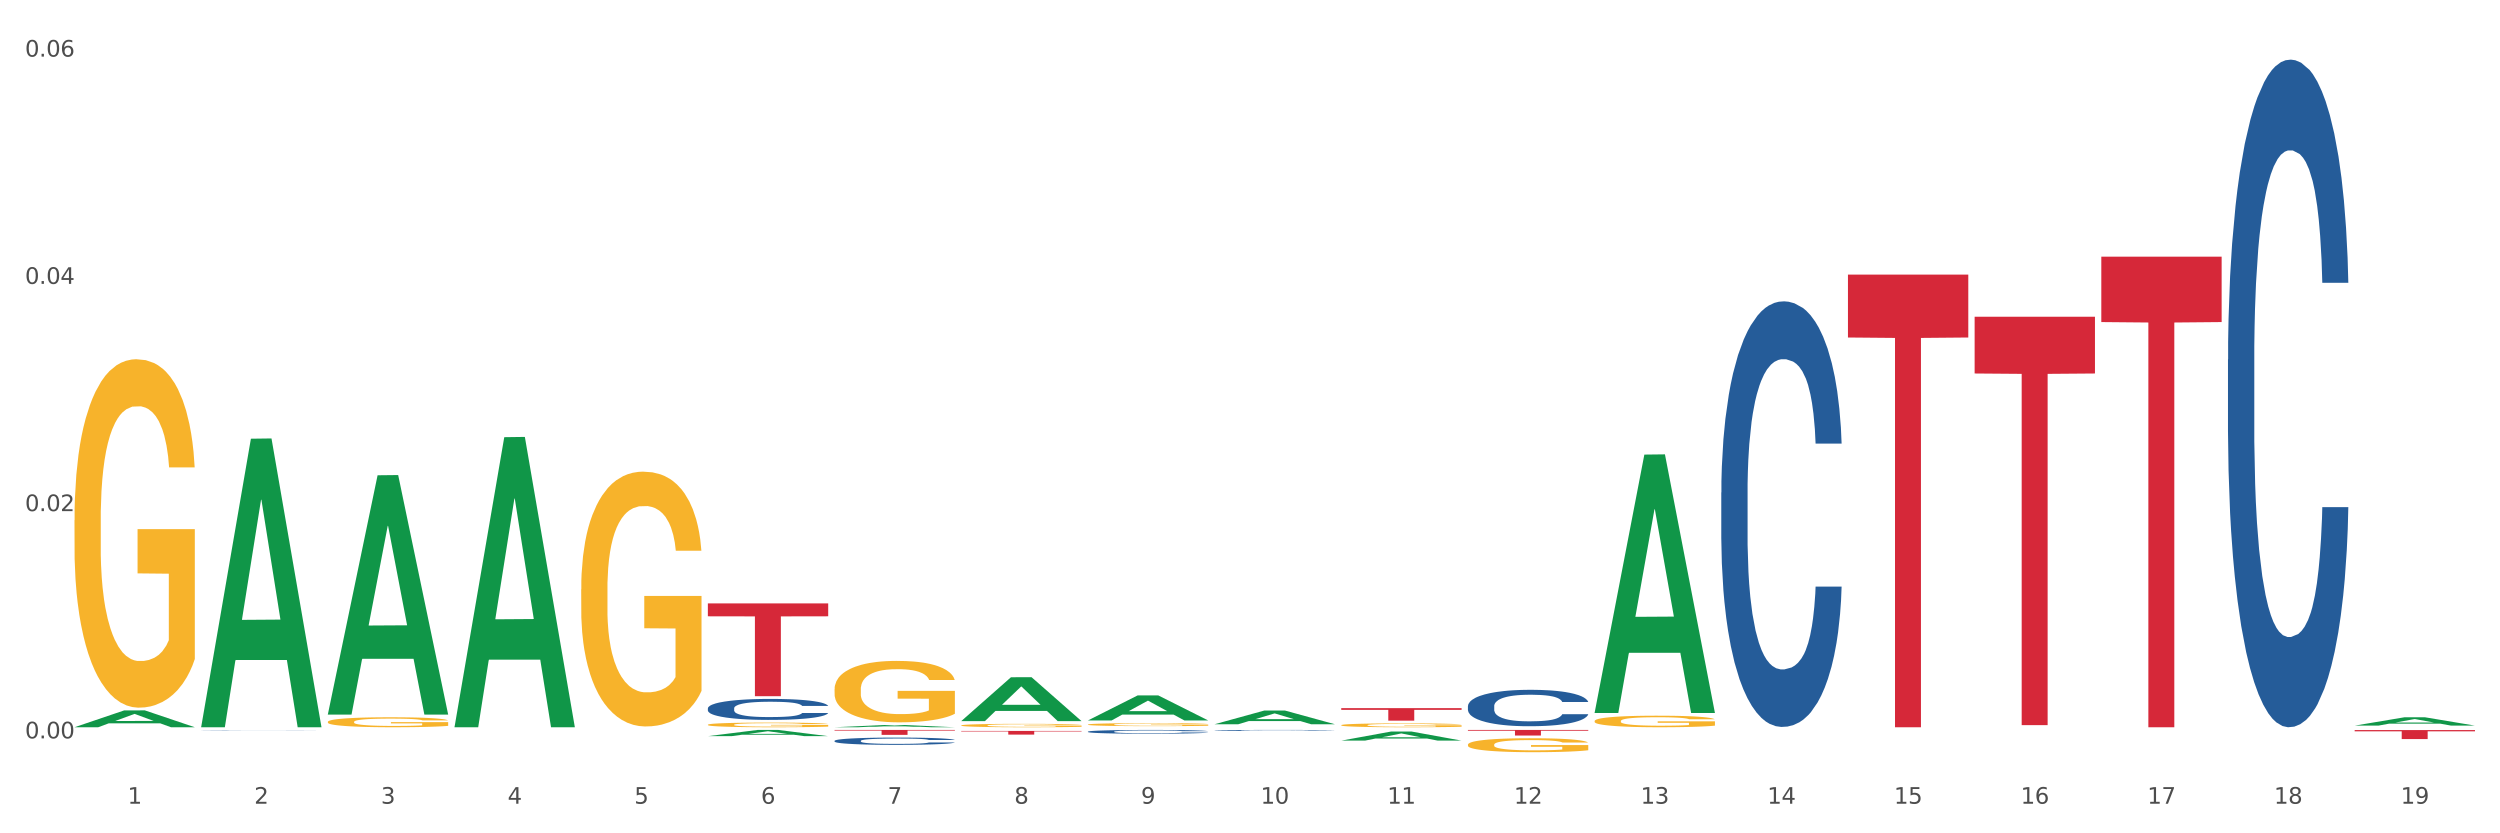 <?xml version="1.0" encoding="utf-8" standalone="no"?>
<!DOCTYPE svg PUBLIC "-//W3C//DTD SVG 1.1//EN"
  "http://www.w3.org/Graphics/SVG/1.1/DTD/svg11.dtd">
<svg xmlns:xlink="http://www.w3.org/1999/xlink" width="1080pt" height="360pt" viewBox="0 0 1080 360" xmlns="http://www.w3.org/2000/svg" version="1.1">
 <rect x="0" y="0" width="1080" height="360" fill="#333333" stroke="none"/>
 <defs>
  <style type="text/css">*{stroke-linejoin: round; stroke-linecap: butt}</style>
 </defs>
 <g id="figure_1">
  <g id="patch_1">
   <path d="M 0 360 
L 1080 360 
L 1080 0 
L 0 0 
z
" style="fill: #ffffff; stroke: #ffffff; stroke-linejoin: miter"/>
  </g>
  <g id="axes_1">
   <g id="matplotlib.axis_1">
    <g id="xtick_1">
     <g id="text_1">
      <!-- 1 -->
      <g style="fill: #4d4d4d" transform="translate(55.115 347.204) scale(0.096 -0.096)">
       <defs>
        <path id="DejaVuSans-31" d="M 794 531 
L 1825 531 
L 1825 4091 
L 703 3866 
L 703 4441 
L 1819 4666 
L 2450 4666 
L 2450 531 
L 3481 531 
L 3481 0 
L 794 0 
L 794 531 
z
" transform="scale(0.016)"/>
       </defs>
       <use xlink:href="#DejaVuSans-31"/>
      </g>
     </g>
    </g>
    <g id="xtick_2">
     <g id="text_2">
      <!-- 2 -->
      <g style="fill: #4d4d4d" transform="translate(109.839 347.204) scale(0.096 -0.096)">
       <defs>
        <path id="DejaVuSans-32" d="M 1228 531 
L 3431 531 
L 3431 0 
L 469 0 
L 469 531 
Q 828 903 1448 1529 
Q 2069 2156 2228 2338 
Q 2531 2678 2651 2914 
Q 2772 3150 2772 3378 
Q 2772 3750 2511 3984 
Q 2250 4219 1831 4219 
Q 1534 4219 1204 4116 
Q 875 4013 500 3803 
L 500 4441 
Q 881 4594 1212 4672 
Q 1544 4750 1819 4750 
Q 2544 4750 2975 4387 
Q 3406 4025 3406 3419 
Q 3406 3131 3298 2873 
Q 3191 2616 2906 2266 
Q 2828 2175 2409 1742 
Q 1991 1309 1228 531 
z
" transform="scale(0.016)"/>
       </defs>
       <use xlink:href="#DejaVuSans-32"/>
      </g>
     </g>
    </g>
    <g id="xtick_3">
     <g id="text_3">
      <!-- 3 -->
      <g style="fill: #4d4d4d" transform="translate(164.564 347.204) scale(0.096 -0.096)">
       <defs>
        <path id="DejaVuSans-33" d="M 2597 2516 
Q 3050 2419 3304 2112 
Q 3559 1806 3559 1356 
Q 3559 666 3084 287 
Q 2609 -91 1734 -91 
Q 1441 -91 1130 -33 
Q 819 25 488 141 
L 488 750 
Q 750 597 1062 519 
Q 1375 441 1716 441 
Q 2309 441 2620 675 
Q 2931 909 2931 1356 
Q 2931 1769 2642 2001 
Q 2353 2234 1838 2234 
L 1294 2234 
L 1294 2753 
L 1863 2753 
Q 2328 2753 2575 2939 
Q 2822 3125 2822 3475 
Q 2822 3834 2567 4026 
Q 2313 4219 1838 4219 
Q 1578 4219 1281 4162 
Q 984 4106 628 3988 
L 628 4550 
Q 988 4650 1302 4700 
Q 1616 4750 1894 4750 
Q 2613 4750 3031 4423 
Q 3450 4097 3450 3541 
Q 3450 3153 3228 2886 
Q 3006 2619 2597 2516 
z
" transform="scale(0.016)"/>
       </defs>
       <use xlink:href="#DejaVuSans-33"/>
      </g>
     </g>
    </g>
    <g id="xtick_4">
     <g id="text_4">
      <!-- 4 -->
      <g style="fill: #4d4d4d" transform="translate(219.288 347.204) scale(0.096 -0.096)">
       <defs>
        <path id="DejaVuSans-34" d="M 2419 4116 
L 825 1625 
L 2419 1625 
L 2419 4116 
z
M 2253 4666 
L 3047 4666 
L 3047 1625 
L 3713 1625 
L 3713 1100 
L 3047 1100 
L 3047 0 
L 2419 0 
L 2419 1100 
L 313 1100 
L 313 1709 
L 2253 4666 
z
" transform="scale(0.016)"/>
       </defs>
       <use xlink:href="#DejaVuSans-34"/>
      </g>
     </g>
    </g>
    <g id="xtick_5">
     <g id="text_5">
      <!-- 5 -->
      <g style="fill: #4d4d4d" transform="translate(274.012 347.204) scale(0.096 -0.096)">
       <defs>
        <path id="DejaVuSans-35" d="M 691 4666 
L 3169 4666 
L 3169 4134 
L 1269 4134 
L 1269 2991 
Q 1406 3038 1543 3061 
Q 1681 3084 1819 3084 
Q 2600 3084 3056 2656 
Q 3513 2228 3513 1497 
Q 3513 744 3044 326 
Q 2575 -91 1722 -91 
Q 1428 -91 1123 -41 
Q 819 9 494 109 
L 494 744 
Q 775 591 1075 516 
Q 1375 441 1709 441 
Q 2250 441 2565 725 
Q 2881 1009 2881 1497 
Q 2881 1984 2565 2268 
Q 2250 2553 1709 2553 
Q 1456 2553 1204 2497 
Q 953 2441 691 2322 
L 691 4666 
z
" transform="scale(0.016)"/>
       </defs>
       <use xlink:href="#DejaVuSans-35"/>
      </g>
     </g>
    </g>
    <g id="xtick_6">
     <g id="text_6">
      <!-- 6 -->
      <g style="fill: #4d4d4d" transform="translate(328.736 347.204) scale(0.096 -0.096)">
       <defs>
        <path id="DejaVuSans-36" d="M 2113 2584 
Q 1688 2584 1439 2293 
Q 1191 2003 1191 1497 
Q 1191 994 1439 701 
Q 1688 409 2113 409 
Q 2538 409 2786 701 
Q 3034 994 3034 1497 
Q 3034 2003 2786 2293 
Q 2538 2584 2113 2584 
z
M 3366 4563 
L 3366 3988 
Q 3128 4100 2886 4159 
Q 2644 4219 2406 4219 
Q 1781 4219 1451 3797 
Q 1122 3375 1075 2522 
Q 1259 2794 1537 2939 
Q 1816 3084 2150 3084 
Q 2853 3084 3261 2657 
Q 3669 2231 3669 1497 
Q 3669 778 3244 343 
Q 2819 -91 2113 -91 
Q 1303 -91 875 529 
Q 447 1150 447 2328 
Q 447 3434 972 4092 
Q 1497 4750 2381 4750 
Q 2619 4750 2861 4703 
Q 3103 4656 3366 4563 
z
" transform="scale(0.016)"/>
       </defs>
       <use xlink:href="#DejaVuSans-36"/>
      </g>
     </g>
    </g>
    <g id="xtick_7">
     <g id="text_7">
      <!-- 7 -->
      <g style="fill: #4d4d4d" transform="translate(383.461 347.204) scale(0.096 -0.096)">
       <defs>
        <path id="DejaVuSans-37" d="M 525 4666 
L 3525 4666 
L 3525 4397 
L 1831 0 
L 1172 0 
L 2766 4134 
L 525 4134 
L 525 4666 
z
" transform="scale(0.016)"/>
       </defs>
       <use xlink:href="#DejaVuSans-37"/>
      </g>
     </g>
    </g>
    <g id="xtick_8">
     <g id="text_8">
      <!-- 8 -->
      <g style="fill: #4d4d4d" transform="translate(438.185 347.204) scale(0.096 -0.096)">
       <defs>
        <path id="DejaVuSans-38" d="M 2034 2216 
Q 1584 2216 1326 1975 
Q 1069 1734 1069 1313 
Q 1069 891 1326 650 
Q 1584 409 2034 409 
Q 2484 409 2743 651 
Q 3003 894 3003 1313 
Q 3003 1734 2745 1975 
Q 2488 2216 2034 2216 
z
M 1403 2484 
Q 997 2584 770 2862 
Q 544 3141 544 3541 
Q 544 4100 942 4425 
Q 1341 4750 2034 4750 
Q 2731 4750 3128 4425 
Q 3525 4100 3525 3541 
Q 3525 3141 3298 2862 
Q 3072 2584 2669 2484 
Q 3125 2378 3379 2068 
Q 3634 1759 3634 1313 
Q 3634 634 3220 271 
Q 2806 -91 2034 -91 
Q 1263 -91 848 271 
Q 434 634 434 1313 
Q 434 1759 690 2068 
Q 947 2378 1403 2484 
z
M 1172 3481 
Q 1172 3119 1398 2916 
Q 1625 2713 2034 2713 
Q 2441 2713 2670 2916 
Q 2900 3119 2900 3481 
Q 2900 3844 2670 4047 
Q 2441 4250 2034 4250 
Q 1625 4250 1398 4047 
Q 1172 3844 1172 3481 
z
" transform="scale(0.016)"/>
       </defs>
       <use xlink:href="#DejaVuSans-38"/>
      </g>
     </g>
    </g>
    <g id="xtick_9">
     <g id="text_9">
      <!-- 9 -->
      <g style="fill: #4d4d4d" transform="translate(492.909 347.204) scale(0.096 -0.096)">
       <defs>
        <path id="DejaVuSans-39" d="M 703 97 
L 703 672 
Q 941 559 1184 500 
Q 1428 441 1663 441 
Q 2288 441 2617 861 
Q 2947 1281 2994 2138 
Q 2813 1869 2534 1725 
Q 2256 1581 1919 1581 
Q 1219 1581 811 2004 
Q 403 2428 403 3163 
Q 403 3881 828 4315 
Q 1253 4750 1959 4750 
Q 2769 4750 3195 4129 
Q 3622 3509 3622 2328 
Q 3622 1225 3098 567 
Q 2575 -91 1691 -91 
Q 1453 -91 1209 -44 
Q 966 3 703 97 
z
M 1959 2075 
Q 2384 2075 2632 2365 
Q 2881 2656 2881 3163 
Q 2881 3666 2632 3958 
Q 2384 4250 1959 4250 
Q 1534 4250 1286 3958 
Q 1038 3666 1038 3163 
Q 1038 2656 1286 2365 
Q 1534 2075 1959 2075 
z
" transform="scale(0.016)"/>
       </defs>
       <use xlink:href="#DejaVuSans-39"/>
      </g>
     </g>
    </g>
    <g id="xtick_10">
     <g id="text_10">
      <!-- 10 -->
      <g style="fill: #4d4d4d" transform="translate(544.58 347.204) scale(0.096 -0.096)">
       <defs>
        <path id="DejaVuSans-30" d="M 2034 4250 
Q 1547 4250 1301 3770 
Q 1056 3291 1056 2328 
Q 1056 1369 1301 889 
Q 1547 409 2034 409 
Q 2525 409 2770 889 
Q 3016 1369 3016 2328 
Q 3016 3291 2770 3770 
Q 2525 4250 2034 4250 
z
M 2034 4750 
Q 2819 4750 3233 4129 
Q 3647 3509 3647 2328 
Q 3647 1150 3233 529 
Q 2819 -91 2034 -91 
Q 1250 -91 836 529 
Q 422 1150 422 2328 
Q 422 3509 836 4129 
Q 1250 4750 2034 4750 
z
" transform="scale(0.016)"/>
       </defs>
       <use xlink:href="#DejaVuSans-31"/>
       <use xlink:href="#DejaVuSans-30" transform="translate(63.623 0)"/>
      </g>
     </g>
    </g>
    <g id="xtick_11">
     <g id="text_11">
      <!-- 11 -->
      <g style="fill: #4d4d4d" transform="translate(599.304 347.204) scale(0.096 -0.096)">
       <use xlink:href="#DejaVuSans-31"/>
       <use xlink:href="#DejaVuSans-31" transform="translate(63.623 0)"/>
      </g>
     </g>
    </g>
    <g id="xtick_12">
     <g id="text_12">
      <!-- 12 -->
      <g style="fill: #4d4d4d" transform="translate(654.028 347.204) scale(0.096 -0.096)">
       <use xlink:href="#DejaVuSans-31"/>
       <use xlink:href="#DejaVuSans-32" transform="translate(63.623 0)"/>
      </g>
     </g>
    </g>
    <g id="xtick_13">
     <g id="text_13">
      <!-- 13 -->
      <g style="fill: #4d4d4d" transform="translate(708.752 347.204) scale(0.096 -0.096)">
       <use xlink:href="#DejaVuSans-31"/>
       <use xlink:href="#DejaVuSans-33" transform="translate(63.623 0)"/>
      </g>
     </g>
    </g>
    <g id="xtick_14">
     <g id="text_14">
      <!-- 14 -->
      <g style="fill: #4d4d4d" transform="translate(763.477 347.204) scale(0.096 -0.096)">
       <use xlink:href="#DejaVuSans-31"/>
       <use xlink:href="#DejaVuSans-34" transform="translate(63.623 0)"/>
      </g>
     </g>
    </g>
    <g id="xtick_15">
     <g id="text_15">
      <!-- 15 -->
      <g style="fill: #4d4d4d" transform="translate(818.201 347.204) scale(0.096 -0.096)">
       <use xlink:href="#DejaVuSans-31"/>
       <use xlink:href="#DejaVuSans-35" transform="translate(63.623 0)"/>
      </g>
     </g>
    </g>
    <g id="xtick_16">
     <g id="text_16">
      <!-- 16 -->
      <g style="fill: #4d4d4d" transform="translate(872.925 347.204) scale(0.096 -0.096)">
       <use xlink:href="#DejaVuSans-31"/>
       <use xlink:href="#DejaVuSans-36" transform="translate(63.623 0)"/>
      </g>
     </g>
    </g>
    <g id="xtick_17">
     <g id="text_17">
      <!-- 17 -->
      <g style="fill: #4d4d4d" transform="translate(927.649 347.204) scale(0.096 -0.096)">
       <use xlink:href="#DejaVuSans-31"/>
       <use xlink:href="#DejaVuSans-37" transform="translate(63.623 0)"/>
      </g>
     </g>
    </g>
    <g id="xtick_18">
     <g id="text_18">
      <!-- 18 -->
      <g style="fill: #4d4d4d" transform="translate(982.374 347.204) scale(0.096 -0.096)">
       <use xlink:href="#DejaVuSans-31"/>
       <use xlink:href="#DejaVuSans-38" transform="translate(63.623 0)"/>
      </g>
     </g>
    </g>
    <g id="xtick_19">
     <g id="text_19">
      <!-- 19 -->
      <g style="fill: #4d4d4d" transform="translate(1037.098 347.204) scale(0.096 -0.096)">
       <use xlink:href="#DejaVuSans-31"/>
       <use xlink:href="#DejaVuSans-39" transform="translate(63.623 0)"/>
      </g>
     </g>
    </g>
    <g id="xtick_20"/>
    <g id="xtick_21"/>
    <g id="xtick_22"/>
    <g id="xtick_23"/>
    <g id="xtick_24"/>
    <g id="xtick_25"/>
    <g id="xtick_26"/>
    <g id="xtick_27"/>
    <g id="xtick_28"/>
    <g id="xtick_29"/>
    <g id="xtick_30"/>
    <g id="xtick_31"/>
    <g id="xtick_32"/>
    <g id="xtick_33"/>
    <g id="xtick_34"/>
    <g id="xtick_35"/>
    <g id="xtick_36"/>
    <g id="xtick_37"/>
   </g>
   <g id="matplotlib.axis_2">
    <g id="ytick_1">
     <g id="text_20">
      <!-- 0.00 -->
      <g style="fill: #4d4d4d" transform="translate(10.8 318.981) scale(0.096 -0.096)">
       <defs>
        <path id="DejaVuSans-2e" d="M 684 794 
L 1344 794 
L 1344 0 
L 684 0 
L 684 794 
z
" transform="scale(0.016)"/>
       </defs>
       <use xlink:href="#DejaVuSans-30"/>
       <use xlink:href="#DejaVuSans-2e" transform="translate(63.623 0)"/>
       <use xlink:href="#DejaVuSans-30" transform="translate(95.41 0)"/>
       <use xlink:href="#DejaVuSans-30" transform="translate(159.033 0)"/>
      </g>
     </g>
    </g>
    <g id="ytick_2">
     <g id="text_21">
      <!-- 0.02 -->
      <g style="fill: #4d4d4d" transform="translate(10.8 220.807) scale(0.096 -0.096)">
       <use xlink:href="#DejaVuSans-30"/>
       <use xlink:href="#DejaVuSans-2e" transform="translate(63.623 0)"/>
       <use xlink:href="#DejaVuSans-30" transform="translate(95.41 0)"/>
       <use xlink:href="#DejaVuSans-32" transform="translate(159.033 0)"/>
      </g>
     </g>
    </g>
    <g id="ytick_3">
     <g id="text_22">
      <!-- 0.04 -->
      <g style="fill: #4d4d4d" transform="translate(10.8 122.634) scale(0.096 -0.096)">
       <use xlink:href="#DejaVuSans-30"/>
       <use xlink:href="#DejaVuSans-2e" transform="translate(63.623 0)"/>
       <use xlink:href="#DejaVuSans-30" transform="translate(95.41 0)"/>
       <use xlink:href="#DejaVuSans-34" transform="translate(159.033 0)"/>
      </g>
     </g>
    </g>
    <g id="ytick_4">
     <g id="text_23">
      <!-- 0.06 -->
      <g style="fill: #4d4d4d" transform="translate(10.8 24.46) scale(0.096 -0.096)">
       <use xlink:href="#DejaVuSans-30"/>
       <use xlink:href="#DejaVuSans-2e" transform="translate(63.623 0)"/>
       <use xlink:href="#DejaVuSans-30" transform="translate(95.41 0)"/>
       <use xlink:href="#DejaVuSans-36" transform="translate(159.033 0)"/>
      </g>
     </g>
    </g>
    <g id="ytick_5"/>
    <g id="ytick_6"/>
    <g id="ytick_7"/>
   </g>
   <g id="PolyCollection_1">
    <path d="M 32.175 314.161 
L 32.229 314.155 
L 53.667 306.883 
L 62.564 306.877 
L 84.163 314.175 
L 73.873 314.175 
L 69.21 312.476 
L 47.075 312.476 
L 46.914 312.503 
L 42.412 314.175 
L 32.175 314.175 
L 32.175 314.161 
L 49.862 311.461 
L 66.423 311.455 
L 58.223 308.432 
L 58.115 308.419 
L 58.008 308.439 
L 49.808 311.455 
L 49.862 311.461 
L 32.175 314.161 
z
" clip-path="url(#p215daab678)" style="fill: #109648"/>
    <path d="M 853.039 136.831 
L 905.027 136.831 
L 905.027 161.347 
L 884.577 161.513 
L 884.577 313.25 
L 873.366 313.25 
L 873.366 161.513 
L 853.039 161.347 
L 853.039 136.996 
L 853.039 136.831 
z
" clip-path="url(#p215daab678)" style="fill: #d62839"/>
    <path d="M 798.315 118.625 
L 850.303 118.625 
L 850.303 145.8 
L 829.853 145.984 
L 829.853 314.175 
L 818.642 314.175 
L 818.642 145.984 
L 798.315 145.8 
L 798.315 118.809 
L 798.315 118.625 
z
" clip-path="url(#p215daab678)" style="fill: #d62839"/>
    <path d="M 634.142 315.333 
L 686.13 315.333 
L 686.13 315.67 
L 665.68 315.673 
L 665.68 317.757 
L 654.469 317.757 
L 654.469 315.673 
L 634.142 315.67 
L 634.142 315.336 
L 634.142 315.333 
z
" clip-path="url(#p215daab678)" style="fill: #d62839"/>
    <path d="M 579.418 305.913 
L 631.406 305.913 
L 631.406 306.666 
L 610.956 306.671 
L 610.956 311.336 
L 599.745 311.336 
L 599.745 306.671 
L 579.418 306.666 
L 579.418 305.918 
L 579.418 305.913 
z
" clip-path="url(#p215daab678)" style="fill: #d62839"/>
    <path d="M 415.245 315.764 
L 467.233 315.764 
L 467.233 315.984 
L 446.783 315.986 
L 446.783 317.348 
L 435.572 317.348 
L 435.572 315.986 
L 415.245 315.984 
L 415.245 315.766 
L 415.245 315.764 
z
" clip-path="url(#p215daab678)" style="fill: #d62839"/>
    <path d="M 360.521 315.333 
L 412.509 315.333 
L 412.509 315.631 
L 392.058 315.633 
L 392.058 317.472 
L 380.848 317.472 
L 380.848 315.633 
L 360.521 315.631 
L 360.521 315.336 
L 360.521 315.333 
z
" clip-path="url(#p215daab678)" style="fill: #d62839"/>
    <path d="M 305.796 260.669 
L 357.784 260.669 
L 357.784 266.241 
L 337.334 266.279 
L 337.334 300.77 
L 326.123 300.77 
L 326.123 266.279 
L 305.796 266.241 
L 305.796 260.706 
L 305.796 260.669 
z
" clip-path="url(#p215daab678)" style="fill: #d62839"/>
    <path d="M 305.796 306.003 
L 305.858 305.994 
L 305.858 305.762 
L 306.042 305.448 
L 306.718 304.868 
L 307.578 304.429 
L 309.053 303.916 
L 309.852 303.7 
L 310.897 303.46 
L 313.048 303.071 
L 315.506 302.739 
L 317.226 302.557 
L 318.517 302.441 
L 321.405 302.234 
L 323.064 302.143 
L 324.785 302.069 
L 326.26 302.019 
L 328.718 301.961 
L 330.684 301.936 
L 332.958 301.928 
L 334.863 301.936 
L 337.382 301.969 
L 341.07 302.069 
L 342.483 302.127 
L 344.388 302.226 
L 346.354 302.359 
L 347.952 302.491 
L 349.796 302.682 
L 351.701 302.93 
L 353.544 303.245 
L 354.835 303.535 
L 355.879 303.841 
L 356.801 304.214 
L 357.477 304.619 
L 357.784 304.959 
L 346.539 304.959 
L 346.232 304.653 
L 345.617 304.321 
L 345.002 304.098 
L 344.327 303.916 
L 343.282 303.708 
L 342.36 303.576 
L 340.824 303.419 
L 339.41 303.319 
L 338.243 303.261 
L 336.829 303.212 
L 333.818 303.162 
L 331.667 303.162 
L 330.316 303.178 
L 328.656 303.22 
L 327.243 303.278 
L 325.584 303.377 
L 324.293 303.485 
L 323.003 303.626 
L 322.265 303.725 
L 321.159 303.907 
L 320.422 304.056 
L 319.439 304.313 
L 318.886 304.495 
L 317.902 304.967 
L 317.472 305.315 
L 317.288 305.555 
L 317.165 305.82 
L 317.165 307.112 
L 317.534 307.692 
L 317.841 307.941 
L 318.332 308.222 
L 319.254 308.587 
L 320.606 308.943 
L 322.02 309.199 
L 323.187 309.357 
L 324.293 309.473 
L 325.399 309.564 
L 326.751 309.647 
L 327.857 309.696 
L 329.517 309.746 
L 331.483 309.771 
L 333.019 309.771 
L 336.153 309.729 
L 337.567 309.688 
L 338.919 309.63 
L 340.394 309.539 
L 341.561 309.44 
L 342.237 309.365 
L 343.343 309.208 
L 344.204 309.042 
L 344.941 308.852 
L 345.433 308.686 
L 345.986 308.437 
L 346.416 308.156 
L 346.539 308.007 
L 357.784 308.007 
L 357.539 308.305 
L 357.108 308.595 
L 356.248 308.984 
L 355.572 309.208 
L 354.527 309.481 
L 353.421 309.713 
L 351.885 309.97 
L 350.472 310.16 
L 348.997 310.326 
L 347.399 310.475 
L 344.511 310.682 
L 343.466 310.74 
L 341.254 310.839 
L 339.533 310.897 
L 337.014 310.955 
L 334.433 310.988 
L 331.729 310.997 
L 329.332 310.98 
L 326.69 310.93 
L 325.031 310.881 
L 323.187 310.806 
L 321.036 310.69 
L 319.008 310.549 
L 317.103 310.384 
L 315.321 310.193 
L 313.662 309.978 
L 311.511 309.622 
L 309.914 309.274 
L 308.746 308.951 
L 307.947 308.678 
L 307.148 308.33 
L 306.718 308.09 
L 306.042 307.51 
L 305.796 306.972 
L 305.796 306.003 
z
" clip-path="url(#p215daab678)" style="fill: #255c99"/>
    <path d="M 688.866 311.489 
L 688.928 311.484 
L 688.928 311.32 
L 689.05 311.178 
L 689.664 310.836 
L 690.585 310.554 
L 691.26 310.403 
L 691.935 310.28 
L 692.733 310.157 
L 693.715 310.029 
L 695.495 309.842 
L 696.6 309.746 
L 697.95 309.646 
L 700.406 309.5 
L 702.186 309.418 
L 704.027 309.349 
L 707.034 309.267 
L 708.999 309.231 
L 711.086 309.203 
L 713.602 309.185 
L 715.505 309.181 
L 719.679 309.194 
L 723.239 309.235 
L 724.957 309.267 
L 727.167 309.322 
L 728.333 309.359 
L 730.236 309.432 
L 732.2 309.527 
L 733.55 309.609 
L 735.576 309.765 
L 737.11 309.92 
L 738.522 310.111 
L 739.258 310.243 
L 739.811 310.367 
L 740.302 310.508 
L 740.793 310.731 
L 729.745 310.731 
L 729.315 310.572 
L 728.64 310.421 
L 727.658 310.275 
L 726.799 310.184 
L 725.325 310.07 
L 723.975 309.997 
L 722.563 309.942 
L 720.845 309.897 
L 719.494 309.874 
L 717.592 309.856 
L 713.848 309.86 
L 711.331 309.897 
L 709.612 309.942 
L 708.508 309.983 
L 707.526 310.029 
L 706.421 310.093 
L 705.132 310.189 
L 704.211 310.275 
L 703.29 310.385 
L 702.554 310.494 
L 701.879 310.622 
L 701.326 310.759 
L 700.897 310.9 
L 700.528 311.074 
L 700.221 311.361 
L 700.221 311.986 
L 700.344 312.127 
L 700.651 312.314 
L 701.019 312.456 
L 701.633 312.624 
L 702.186 312.738 
L 703.229 312.903 
L 704.395 313.039 
L 705.316 313.126 
L 706.237 313.199 
L 707.832 313.299 
L 709.612 313.382 
L 711.147 313.432 
L 713.234 313.477 
L 714.645 313.496 
L 715.873 313.505 
L 718.881 313.505 
L 721.029 313.491 
L 723.423 313.459 
L 725.264 313.418 
L 726.799 313.368 
L 728.517 313.286 
L 729.622 313.208 
L 729.622 312.255 
L 716.119 312.25 
L 716.119 311.616 
L 740.854 311.616 
L 740.854 313.477 
L 739.811 313.573 
L 738.645 313.66 
L 737.417 313.737 
L 735.576 313.833 
L 733.366 313.924 
L 731.402 313.988 
L 729.315 314.043 
L 726.86 314.093 
L 723.668 314.139 
L 721.704 314.157 
L 719.249 314.171 
L 716.364 314.175 
L 713.848 314.166 
L 711.392 314.143 
L 708.814 314.102 
L 706.298 314.043 
L 704.395 313.984 
L 702.492 313.911 
L 700.467 313.815 
L 698.871 313.724 
L 697.643 313.642 
L 696.293 313.537 
L 694.82 313.4 
L 693.715 313.277 
L 692.733 313.149 
L 691.69 312.985 
L 690.953 312.843 
L 690.217 312.665 
L 689.787 312.533 
L 689.296 312.328 
L 688.928 312.041 
L 688.866 311.489 
z
" clip-path="url(#p215daab678)" style="fill: #f7b32b"/>
    <path d="M 634.142 321.704 
L 634.203 321.698 
L 634.203 321.5 
L 634.326 321.329 
L 634.94 320.916 
L 635.861 320.574 
L 636.536 320.392 
L 637.211 320.244 
L 638.009 320.095 
L 638.991 319.941 
L 640.771 319.715 
L 641.876 319.599 
L 643.226 319.478 
L 645.681 319.301 
L 647.461 319.202 
L 649.303 319.12 
L 652.31 319.02 
L 654.274 318.976 
L 656.361 318.943 
L 658.878 318.921 
L 660.781 318.916 
L 664.954 318.932 
L 668.514 318.982 
L 670.233 319.02 
L 672.443 319.086 
L 673.609 319.131 
L 675.512 319.219 
L 677.476 319.334 
L 678.826 319.434 
L 680.851 319.621 
L 682.386 319.808 
L 683.798 320.04 
L 684.534 320.2 
L 685.087 320.348 
L 685.578 320.519 
L 686.069 320.789 
L 675.02 320.789 
L 674.591 320.596 
L 673.916 320.414 
L 672.934 320.238 
L 672.074 320.128 
L 670.601 319.99 
L 669.251 319.902 
L 667.839 319.836 
L 666.121 319.781 
L 664.77 319.753 
L 662.867 319.731 
L 659.123 319.737 
L 656.607 319.781 
L 654.888 319.836 
L 653.783 319.885 
L 652.801 319.941 
L 651.696 320.018 
L 650.407 320.133 
L 649.487 320.238 
L 648.566 320.37 
L 647.83 320.503 
L 647.154 320.657 
L 646.602 320.822 
L 646.172 320.993 
L 645.804 321.202 
L 645.497 321.55 
L 645.497 322.305 
L 645.62 322.475 
L 645.927 322.701 
L 646.295 322.872 
L 646.909 323.076 
L 647.461 323.214 
L 648.505 323.412 
L 649.671 323.577 
L 650.592 323.682 
L 651.512 323.77 
L 653.108 323.892 
L 654.888 323.991 
L 656.423 324.051 
L 658.51 324.106 
L 659.921 324.128 
L 661.149 324.139 
L 664.156 324.139 
L 666.305 324.123 
L 668.698 324.084 
L 670.54 324.035 
L 672.074 323.974 
L 673.793 323.875 
L 674.898 323.781 
L 674.898 322.63 
L 661.394 322.624 
L 661.394 321.858 
L 686.13 321.858 
L 686.13 324.106 
L 685.087 324.222 
L 683.92 324.327 
L 682.693 324.421 
L 680.851 324.536 
L 678.642 324.646 
L 676.678 324.724 
L 674.591 324.79 
L 672.136 324.85 
L 668.944 324.905 
L 666.98 324.927 
L 664.525 324.944 
L 661.64 324.95 
L 659.123 324.938 
L 656.668 324.911 
L 654.09 324.861 
L 651.574 324.79 
L 649.671 324.718 
L 647.768 324.63 
L 645.743 324.514 
L 644.147 324.404 
L 642.919 324.305 
L 641.569 324.178 
L 640.096 324.013 
L 638.991 323.864 
L 638.009 323.71 
L 636.965 323.511 
L 636.229 323.34 
L 635.492 323.126 
L 635.063 322.966 
L 634.572 322.718 
L 634.203 322.371 
L 634.142 321.704 
z
" clip-path="url(#p215daab678)" style="fill: #f7b32b"/>
    <path d="M 579.418 313.271 
L 579.479 313.269 
L 579.479 313.214 
L 579.602 313.167 
L 580.216 313.051 
L 581.136 312.956 
L 581.812 312.906 
L 582.487 312.864 
L 583.285 312.823 
L 584.267 312.78 
L 586.047 312.717 
L 587.152 312.685 
L 588.502 312.651 
L 590.957 312.602 
L 592.737 312.574 
L 594.578 312.551 
L 597.586 312.523 
L 599.55 312.511 
L 601.637 312.502 
L 604.154 312.496 
L 606.056 312.494 
L 610.23 312.499 
L 613.79 312.513 
L 615.509 312.523 
L 617.718 312.542 
L 618.884 312.554 
L 620.787 312.579 
L 622.751 312.611 
L 624.102 312.638 
L 626.127 312.691 
L 627.662 312.743 
L 629.073 312.807 
L 629.81 312.852 
L 630.362 312.893 
L 630.853 312.941 
L 631.344 313.016 
L 620.296 313.016 
L 619.867 312.962 
L 619.191 312.912 
L 618.209 312.863 
L 617.35 312.832 
L 615.877 312.794 
L 614.527 312.769 
L 613.115 312.751 
L 611.396 312.735 
L 610.046 312.727 
L 608.143 312.721 
L 604.399 312.723 
L 601.882 312.735 
L 600.164 312.751 
L 599.059 312.764 
L 598.077 312.78 
L 596.972 312.801 
L 595.683 312.833 
L 594.763 312.863 
L 593.842 312.899 
L 593.105 312.936 
L 592.43 312.979 
L 591.878 313.025 
L 591.448 313.073 
L 591.08 313.131 
L 590.773 313.228 
L 590.773 313.438 
L 590.896 313.486 
L 591.203 313.549 
L 591.571 313.596 
L 592.185 313.653 
L 592.737 313.692 
L 593.78 313.747 
L 594.947 313.793 
L 595.867 313.822 
L 596.788 313.847 
L 598.384 313.88 
L 600.164 313.908 
L 601.698 313.925 
L 603.785 313.94 
L 605.197 313.946 
L 606.425 313.95 
L 609.432 313.95 
L 611.58 313.945 
L 613.974 313.934 
L 615.816 313.92 
L 617.35 313.903 
L 619.069 313.876 
L 620.173 313.85 
L 620.173 313.529 
L 606.67 313.527 
L 606.67 313.314 
L 631.406 313.314 
L 631.406 313.94 
L 630.362 313.973 
L 629.196 314.002 
L 627.969 314.028 
L 626.127 314.06 
L 623.918 314.091 
L 621.953 314.112 
L 619.867 314.131 
L 617.411 314.148 
L 614.22 314.163 
L 612.256 314.169 
L 609.8 314.174 
L 606.916 314.175 
L 604.399 314.172 
L 601.944 314.164 
L 599.366 314.151 
L 596.849 314.131 
L 594.947 314.111 
L 593.044 314.086 
L 591.018 314.054 
L 589.423 314.023 
L 588.195 313.996 
L 586.845 313.96 
L 585.372 313.914 
L 584.267 313.873 
L 583.285 313.83 
L 582.241 313.775 
L 581.505 313.727 
L 580.768 313.667 
L 580.338 313.623 
L 579.847 313.553 
L 579.479 313.457 
L 579.418 313.271 
z
" clip-path="url(#p215daab678)" style="fill: #f7b32b"/>
    <path d="M 907.763 110.882 
L 959.751 110.882 
L 959.751 139.133 
L 939.301 139.324 
L 939.301 314.175 
L 928.09 314.175 
L 928.09 139.324 
L 907.763 139.133 
L 907.763 111.073 
L 907.763 110.882 
z
" clip-path="url(#p215daab678)" style="fill: #d62839"/>
    <path d="M 469.969 313.001 
L 470.031 313 
L 470.031 312.957 
L 470.153 312.921 
L 470.767 312.832 
L 471.688 312.759 
L 472.363 312.72 
L 473.038 312.688 
L 473.836 312.656 
L 474.818 312.623 
L 476.598 312.574 
L 477.703 312.55 
L 479.053 312.524 
L 481.508 312.486 
L 483.288 312.465 
L 485.13 312.447 
L 488.137 312.426 
L 490.102 312.416 
L 492.188 312.409 
L 494.705 312.404 
L 496.608 312.403 
L 500.781 312.407 
L 504.341 312.417 
L 506.06 312.426 
L 508.27 312.44 
L 509.436 312.449 
L 511.339 312.468 
L 513.303 312.493 
L 514.653 312.514 
L 516.679 312.554 
L 518.213 312.595 
L 519.625 312.644 
L 520.361 312.678 
L 520.914 312.71 
L 521.405 312.747 
L 521.896 312.805 
L 510.848 312.805 
L 510.418 312.763 
L 509.743 312.724 
L 508.761 312.687 
L 507.901 312.663 
L 506.428 312.634 
L 505.078 312.615 
L 503.666 312.6 
L 501.948 312.589 
L 500.597 312.583 
L 498.695 312.578 
L 494.95 312.579 
L 492.434 312.589 
L 490.715 312.6 
L 489.61 312.611 
L 488.628 312.623 
L 487.524 312.639 
L 486.235 312.664 
L 485.314 312.687 
L 484.393 312.715 
L 483.657 312.743 
L 482.982 312.776 
L 482.429 312.812 
L 481.999 312.849 
L 481.631 312.893 
L 481.324 312.968 
L 481.324 313.13 
L 481.447 313.166 
L 481.754 313.215 
L 482.122 313.251 
L 482.736 313.295 
L 483.288 313.325 
L 484.332 313.367 
L 485.498 313.403 
L 486.419 313.425 
L 487.339 313.444 
L 488.935 313.47 
L 490.715 313.491 
L 492.25 313.504 
L 494.337 313.516 
L 495.748 313.521 
L 496.976 313.523 
L 499.984 313.523 
L 502.132 313.52 
L 504.526 313.511 
L 506.367 313.501 
L 507.901 313.488 
L 509.62 313.466 
L 510.725 313.446 
L 510.725 313.199 
L 497.221 313.198 
L 497.221 313.034 
L 521.957 313.034 
L 521.957 313.516 
L 520.914 313.541 
L 519.748 313.563 
L 518.52 313.583 
L 516.679 313.608 
L 514.469 313.632 
L 512.505 313.648 
L 510.418 313.663 
L 507.963 313.676 
L 504.771 313.687 
L 502.807 313.692 
L 500.352 313.696 
L 497.467 313.697 
L 494.95 313.694 
L 492.495 313.689 
L 489.917 313.678 
L 487.401 313.663 
L 485.498 313.647 
L 483.595 313.628 
L 481.57 313.603 
L 479.974 313.58 
L 478.746 313.559 
L 477.396 313.531 
L 475.923 313.496 
L 474.818 313.464 
L 473.836 313.431 
L 472.793 313.388 
L 472.056 313.352 
L 471.32 313.306 
L 470.89 313.271 
L 470.399 313.218 
L 470.031 313.144 
L 469.969 313.001 
z
" clip-path="url(#p215daab678)" style="fill: #f7b32b"/>
    <path d="M 360.521 297.772 
L 360.582 297.747 
L 360.582 296.875 
L 360.705 296.123 
L 361.319 294.306 
L 362.239 292.803 
L 362.914 292.003 
L 363.59 291.348 
L 364.388 290.694 
L 365.37 290.015 
L 367.15 289.022 
L 368.254 288.513 
L 369.605 287.979 
L 372.06 287.204 
L 373.84 286.767 
L 375.681 286.404 
L 378.689 285.968 
L 380.653 285.774 
L 382.74 285.628 
L 385.256 285.531 
L 387.159 285.507 
L 391.333 285.58 
L 394.893 285.798 
L 396.612 285.968 
L 398.821 286.258 
L 399.987 286.452 
L 401.89 286.84 
L 403.854 287.349 
L 405.205 287.785 
L 407.23 288.609 
L 408.765 289.434 
L 410.176 290.452 
L 410.913 291.155 
L 411.465 291.809 
L 411.956 292.56 
L 412.447 293.748 
L 401.399 293.748 
L 400.969 292.9 
L 400.294 292.1 
L 399.312 291.324 
L 398.453 290.839 
L 396.98 290.233 
L 395.629 289.846 
L 394.218 289.555 
L 392.499 289.312 
L 391.149 289.191 
L 389.246 289.094 
L 385.502 289.118 
L 382.985 289.312 
L 381.267 289.555 
L 380.162 289.773 
L 379.18 290.015 
L 378.075 290.355 
L 376.786 290.864 
L 375.865 291.324 
L 374.945 291.906 
L 374.208 292.488 
L 373.533 293.166 
L 372.981 293.893 
L 372.551 294.645 
L 372.183 295.566 
L 371.876 297.093 
L 371.876 300.414 
L 371.999 301.165 
L 372.305 302.159 
L 372.674 302.91 
L 373.287 303.807 
L 373.84 304.413 
L 374.883 305.286 
L 376.05 306.013 
L 376.97 306.473 
L 377.891 306.861 
L 379.487 307.394 
L 381.267 307.831 
L 382.801 308.097 
L 384.888 308.34 
L 386.3 308.436 
L 387.527 308.485 
L 390.535 308.485 
L 392.683 308.412 
L 395.077 308.243 
L 396.918 308.024 
L 398.453 307.758 
L 400.172 307.322 
L 401.276 306.909 
L 401.276 301.844 
L 387.773 301.819 
L 387.773 298.45 
L 412.509 298.45 
L 412.509 308.34 
L 411.465 308.849 
L 410.299 309.309 
L 409.071 309.721 
L 407.23 310.23 
L 405.02 310.715 
L 403.056 311.054 
L 400.969 311.345 
L 398.514 311.612 
L 395.323 311.854 
L 393.358 311.951 
L 390.903 312.024 
L 388.018 312.048 
L 385.502 312 
L 383.047 311.878 
L 380.469 311.66 
L 377.952 311.345 
L 376.05 311.03 
L 374.147 310.642 
L 372.121 310.133 
L 370.525 309.648 
L 369.298 309.212 
L 367.948 308.655 
L 366.474 307.927 
L 365.37 307.273 
L 364.388 306.594 
L 363.344 305.722 
L 362.608 304.97 
L 361.871 304.025 
L 361.441 303.322 
L 360.95 302.231 
L 360.582 300.704 
L 360.521 297.772 
z
" clip-path="url(#p215daab678)" style="fill: #f7b32b"/>
    <path d="M 305.796 313.088 
L 305.858 313.087 
L 305.858 313.02 
L 305.981 312.963 
L 306.594 312.825 
L 307.515 312.71 
L 308.19 312.649 
L 308.865 312.6 
L 309.663 312.55 
L 310.645 312.498 
L 312.425 312.422 
L 313.53 312.384 
L 314.88 312.343 
L 317.336 312.284 
L 319.116 312.251 
L 320.957 312.223 
L 323.965 312.19 
L 325.929 312.175 
L 328.016 312.164 
L 330.532 312.157 
L 332.435 312.155 
L 336.609 312.16 
L 340.169 312.177 
L 341.887 312.19 
L 344.097 312.212 
L 345.263 312.227 
L 347.166 312.256 
L 349.13 312.295 
L 350.48 312.328 
L 352.506 312.391 
L 354.04 312.454 
L 355.452 312.531 
L 356.189 312.585 
L 356.741 312.635 
L 357.232 312.692 
L 357.723 312.782 
L 346.675 312.782 
L 346.245 312.718 
L 345.57 312.657 
L 344.588 312.598 
L 343.729 312.561 
L 342.256 312.515 
L 340.905 312.485 
L 339.493 312.463 
L 337.775 312.445 
L 336.425 312.435 
L 334.522 312.428 
L 330.778 312.43 
L 328.261 312.445 
L 326.542 312.463 
L 325.438 312.48 
L 324.456 312.498 
L 323.351 312.524 
L 322.062 312.563 
L 321.141 312.598 
L 320.22 312.642 
L 319.484 312.686 
L 318.809 312.738 
L 318.256 312.793 
L 317.827 312.85 
L 317.458 312.921 
L 317.151 313.037 
L 317.151 313.29 
L 317.274 313.347 
L 317.581 313.422 
L 317.949 313.48 
L 318.563 313.548 
L 319.116 313.594 
L 320.159 313.66 
L 321.325 313.716 
L 322.246 313.751 
L 323.167 313.78 
L 324.762 313.821 
L 326.542 313.854 
L 328.077 313.874 
L 330.164 313.893 
L 331.576 313.9 
L 332.803 313.904 
L 335.811 313.904 
L 337.959 313.898 
L 340.353 313.886 
L 342.194 313.869 
L 343.729 313.849 
L 345.447 313.815 
L 346.552 313.784 
L 346.552 313.398 
L 333.049 313.397 
L 333.049 313.14 
L 357.784 313.14 
L 357.784 313.893 
L 356.741 313.932 
L 355.575 313.967 
L 354.347 313.998 
L 352.506 314.037 
L 350.296 314.074 
L 348.332 314.1 
L 346.245 314.122 
L 343.79 314.142 
L 340.598 314.16 
L 338.634 314.168 
L 336.179 314.173 
L 333.294 314.175 
L 330.778 314.172 
L 328.322 314.162 
L 325.745 314.146 
L 323.228 314.122 
L 321.325 314.098 
L 319.423 314.068 
L 317.397 314.029 
L 315.801 313.993 
L 314.574 313.959 
L 313.223 313.917 
L 311.75 313.862 
L 310.645 313.812 
L 309.663 313.76 
L 308.62 313.694 
L 307.883 313.636 
L 307.147 313.565 
L 306.717 313.511 
L 306.226 313.428 
L 305.858 313.312 
L 305.796 313.088 
z
" clip-path="url(#p215daab678)" style="fill: #f7b32b"/>
    <path d="M 251.072 254.618 
L 251.133 254.517 
L 251.133 250.898 
L 251.256 247.782 
L 251.87 240.241 
L 252.791 234.008 
L 253.466 230.691 
L 254.141 227.976 
L 254.939 225.262 
L 255.921 222.447 
L 257.701 218.325 
L 258.806 216.213 
L 260.156 214.002 
L 262.611 210.785 
L 264.391 208.975 
L 266.233 207.467 
L 269.24 205.657 
L 271.204 204.853 
L 273.291 204.25 
L 275.808 203.848 
L 277.711 203.747 
L 281.884 204.049 
L 285.444 204.954 
L 287.163 205.657 
L 289.373 206.864 
L 290.539 207.668 
L 292.442 209.277 
L 294.406 211.388 
L 295.756 213.197 
L 297.782 216.616 
L 299.316 220.034 
L 300.728 224.256 
L 301.464 227.172 
L 302.017 229.886 
L 302.508 233.003 
L 302.999 237.929 
L 291.951 237.929 
L 291.521 234.41 
L 290.846 231.093 
L 289.864 227.876 
L 289.004 225.865 
L 287.531 223.351 
L 286.181 221.743 
L 284.769 220.536 
L 283.051 219.531 
L 281.7 219.028 
L 279.797 218.626 
L 276.053 218.727 
L 273.537 219.531 
L 271.818 220.536 
L 270.713 221.441 
L 269.731 222.447 
L 268.627 223.854 
L 267.338 225.965 
L 266.417 227.876 
L 265.496 230.288 
L 264.76 232.701 
L 264.084 235.516 
L 263.532 238.532 
L 263.102 241.649 
L 262.734 245.469 
L 262.427 251.803 
L 262.427 265.576 
L 262.55 268.693 
L 262.857 272.815 
L 263.225 275.931 
L 263.839 279.651 
L 264.391 282.165 
L 265.435 285.784 
L 266.601 288.8 
L 267.522 290.71 
L 268.442 292.319 
L 270.038 294.53 
L 271.818 296.34 
L 273.353 297.446 
L 275.44 298.451 
L 276.851 298.853 
L 278.079 299.054 
L 281.086 299.054 
L 283.235 298.753 
L 285.629 298.049 
L 287.47 297.144 
L 289.004 296.038 
L 290.723 294.229 
L 291.828 292.52 
L 291.828 271.508 
L 278.324 271.407 
L 278.324 257.433 
L 303.06 257.433 
L 303.06 298.451 
L 302.017 300.562 
L 300.851 302.473 
L 299.623 304.182 
L 297.782 306.293 
L 295.572 308.304 
L 293.608 309.711 
L 291.521 310.918 
L 289.066 312.023 
L 285.874 313.029 
L 283.91 313.431 
L 281.455 313.733 
L 278.57 313.833 
L 276.053 313.632 
L 273.598 313.129 
L 271.02 312.225 
L 268.504 310.918 
L 266.601 309.611 
L 264.698 308.002 
L 262.673 305.891 
L 261.077 303.88 
L 259.849 302.07 
L 258.499 299.758 
L 257.026 296.742 
L 255.921 294.028 
L 254.939 291.213 
L 253.896 287.593 
L 253.159 284.477 
L 252.422 280.556 
L 251.993 277.64 
L 251.502 273.116 
L 251.133 266.783 
L 251.072 254.618 
z
" clip-path="url(#p215daab678)" style="fill: #f7b32b"/>
    <path d="M 141.624 311.856 
L 141.685 311.852 
L 141.685 311.71 
L 141.808 311.588 
L 142.421 311.293 
L 143.342 311.049 
L 144.017 310.919 
L 144.693 310.813 
L 145.49 310.706 
L 146.472 310.596 
L 148.252 310.435 
L 149.357 310.352 
L 150.708 310.265 
L 153.163 310.139 
L 154.943 310.068 
L 156.784 310.009 
L 159.792 309.939 
L 161.756 309.907 
L 163.843 309.883 
L 166.359 309.868 
L 168.262 309.864 
L 172.436 309.876 
L 175.996 309.911 
L 177.714 309.939 
L 179.924 309.986 
L 181.09 310.017 
L 182.993 310.08 
L 184.957 310.163 
L 186.308 310.234 
L 188.333 310.368 
L 189.867 310.502 
L 191.279 310.667 
L 192.016 310.781 
L 192.568 310.887 
L 193.059 311.009 
L 193.55 311.202 
L 182.502 311.202 
L 182.072 311.065 
L 181.397 310.935 
L 180.415 310.809 
L 179.556 310.73 
L 178.083 310.632 
L 176.732 310.569 
L 175.321 310.521 
L 173.602 310.482 
L 172.252 310.462 
L 170.349 310.446 
L 166.605 310.45 
L 164.088 310.482 
L 162.37 310.521 
L 161.265 310.557 
L 160.283 310.596 
L 159.178 310.651 
L 157.889 310.734 
L 156.968 310.809 
L 156.048 310.903 
L 155.311 310.998 
L 154.636 311.108 
L 154.083 311.226 
L 153.654 311.348 
L 153.286 311.498 
L 152.979 311.746 
L 152.979 312.285 
L 153.101 312.407 
L 153.408 312.569 
L 153.777 312.691 
L 154.39 312.836 
L 154.943 312.935 
L 155.986 313.077 
L 157.152 313.195 
L 158.073 313.27 
L 158.994 313.333 
L 160.59 313.419 
L 162.37 313.49 
L 163.904 313.533 
L 165.991 313.573 
L 167.403 313.589 
L 168.63 313.596 
L 171.638 313.596 
L 173.786 313.585 
L 176.18 313.557 
L 178.021 313.522 
L 179.556 313.478 
L 181.274 313.407 
L 182.379 313.34 
L 182.379 312.518 
L 168.876 312.514 
L 168.876 311.966 
L 193.612 311.966 
L 193.612 313.573 
L 192.568 313.655 
L 191.402 313.73 
L 190.174 313.797 
L 188.333 313.88 
L 186.123 313.959 
L 184.159 314.014 
L 182.072 314.061 
L 179.617 314.104 
L 176.425 314.144 
L 174.461 314.159 
L 172.006 314.171 
L 169.121 314.175 
L 166.605 314.167 
L 164.15 314.148 
L 161.572 314.112 
L 159.055 314.061 
L 157.152 314.01 
L 155.25 313.947 
L 153.224 313.864 
L 151.628 313.785 
L 150.401 313.715 
L 149.05 313.624 
L 147.577 313.506 
L 146.472 313.4 
L 145.49 313.289 
L 144.447 313.148 
L 143.71 313.025 
L 142.974 312.872 
L 142.544 312.758 
L 142.053 312.581 
L 141.685 312.332 
L 141.624 311.856 
z
" clip-path="url(#p215daab678)" style="fill: #f7b32b"/>
    <path d="M 32.175 224.743 
L 32.236 224.606 
L 32.236 219.657 
L 32.359 215.395 
L 32.973 205.084 
L 33.894 196.56 
L 34.569 192.023 
L 35.244 188.311 
L 36.042 184.6 
L 37.024 180.75 
L 38.804 175.113 
L 39.909 172.226 
L 41.259 169.202 
L 43.714 164.803 
L 45.494 162.328 
L 47.336 160.266 
L 50.343 157.791 
L 52.307 156.691 
L 54.394 155.866 
L 56.911 155.317 
L 58.814 155.179 
L 62.987 155.591 
L 66.547 156.829 
L 68.266 157.791 
L 70.476 159.441 
L 71.642 160.541 
L 73.544 162.74 
L 75.509 165.627 
L 76.859 168.102 
L 78.884 172.776 
L 80.419 177.451 
L 81.831 183.225 
L 82.567 187.212 
L 83.12 190.924 
L 83.611 195.185 
L 84.102 201.922 
L 73.053 201.922 
L 72.624 197.11 
L 71.949 192.573 
L 70.967 188.174 
L 70.107 185.424 
L 68.634 181.987 
L 67.284 179.788 
L 65.872 178.138 
L 64.153 176.763 
L 62.803 176.076 
L 60.9 175.526 
L 57.156 175.663 
L 54.64 176.763 
L 52.921 178.138 
L 51.816 179.375 
L 50.834 180.75 
L 49.729 182.675 
L 48.44 185.562 
L 47.52 188.174 
L 46.599 191.473 
L 45.863 194.773 
L 45.187 198.622 
L 44.635 202.747 
L 44.205 207.009 
L 43.837 212.233 
L 43.53 220.894 
L 43.53 239.729 
L 43.653 243.99 
L 43.96 249.627 
L 44.328 253.889 
L 44.942 258.976 
L 45.494 262.413 
L 46.538 267.362 
L 47.704 271.486 
L 48.625 274.098 
L 49.545 276.298 
L 51.141 279.322 
L 52.921 281.797 
L 54.456 283.309 
L 56.542 284.684 
L 57.954 285.234 
L 59.182 285.509 
L 62.189 285.509 
L 64.338 285.097 
L 66.731 284.134 
L 68.573 282.897 
L 70.107 281.385 
L 71.826 278.91 
L 72.931 276.573 
L 72.931 247.84 
L 59.427 247.702 
L 59.427 228.593 
L 84.163 228.593 
L 84.163 284.684 
L 83.12 287.571 
L 81.953 290.183 
L 80.726 292.52 
L 78.884 295.407 
L 76.675 298.157 
L 74.711 300.082 
L 72.624 301.731 
L 70.169 303.244 
L 66.977 304.618 
L 65.013 305.168 
L 62.558 305.581 
L 59.673 305.718 
L 57.156 305.443 
L 54.701 304.756 
L 52.123 303.519 
L 49.607 301.731 
L 47.704 299.944 
L 45.801 297.745 
L 43.776 294.857 
L 42.18 292.108 
L 40.952 289.633 
L 39.602 286.471 
L 38.129 282.347 
L 37.024 278.635 
L 36.042 274.786 
L 34.998 269.836 
L 34.262 265.575 
L 33.525 260.213 
L 33.096 256.226 
L 32.605 250.039 
L 32.236 241.378 
L 32.175 224.743 
z
" clip-path="url(#p215daab678)" style="fill: #f7b32b"/>
    <path d="M 962.488 155.349 
L 962.549 155.086 
L 962.549 147.711 
L 962.733 137.702 
L 963.409 119.264 
L 964.27 105.304 
L 965.745 88.974 
L 966.543 82.126 
L 967.588 74.487 
L 969.739 62.108 
L 972.197 51.572 
L 973.918 45.777 
L 975.208 42.09 
L 978.096 35.505 
L 979.756 32.608 
L 981.476 30.237 
L 982.951 28.657 
L 985.409 26.813 
L 987.376 26.023 
L 989.649 25.759 
L 991.554 26.023 
L 994.074 27.076 
L 997.761 30.237 
L 999.174 32.081 
L 1001.079 35.242 
L 1003.046 39.456 
L 1004.643 43.67 
L 1006.487 49.728 
L 1008.392 57.63 
L 1010.236 67.639 
L 1011.526 76.858 
L 1012.571 86.603 
L 1013.492 98.456 
L 1014.168 111.362 
L 1014.476 122.161 
L 1003.23 122.161 
L 1002.923 112.416 
L 1002.308 101.88 
L 1001.694 94.769 
L 1001.018 88.974 
L 999.973 82.389 
L 999.051 78.175 
L 997.515 73.17 
L 996.102 70.01 
L 994.934 68.166 
L 993.521 66.585 
L 990.51 65.005 
L 988.359 65.005 
L 987.007 65.532 
L 985.348 66.849 
L 983.934 68.693 
L 982.275 71.853 
L 980.985 75.277 
L 979.694 79.755 
L 978.957 82.916 
L 977.851 88.711 
L 977.113 93.452 
L 976.13 101.617 
L 975.577 107.411 
L 974.594 122.425 
L 974.163 133.487 
L 973.979 141.126 
L 973.856 149.554 
L 973.856 190.644 
L 974.225 209.081 
L 974.532 216.983 
L 975.024 225.938 
L 975.946 237.528 
L 977.298 248.854 
L 978.711 257.019 
L 979.878 262.023 
L 980.985 265.711 
L 982.091 268.608 
L 983.443 271.242 
L 984.549 272.822 
L 986.208 274.403 
L 988.174 275.193 
L 989.711 275.193 
L 992.845 273.876 
L 994.258 272.559 
L 995.61 270.715 
L 997.085 267.818 
L 998.253 264.657 
L 998.928 262.287 
L 1000.035 257.282 
L 1000.895 252.014 
L 1001.632 245.956 
L 1002.124 240.688 
L 1002.677 232.787 
L 1003.107 223.831 
L 1003.23 219.09 
L 1014.476 219.09 
L 1014.23 228.572 
L 1013.8 237.791 
L 1012.939 250.171 
L 1012.263 257.282 
L 1011.219 265.974 
L 1010.113 273.349 
L 1008.576 281.514 
L 1007.163 287.572 
L 1005.688 292.84 
L 1004.09 297.581 
L 1001.202 304.166 
L 1000.158 306.01 
L 997.945 309.171 
L 996.225 311.014 
L 993.705 312.858 
L 991.124 313.912 
L 988.42 314.175 
L 986.024 313.648 
L 983.381 312.068 
L 981.722 310.488 
L 979.878 308.117 
L 977.728 304.43 
L 975.7 299.952 
L 973.795 294.684 
L 972.013 288.626 
L 970.353 281.778 
L 968.203 270.452 
L 966.605 259.389 
L 965.437 249.117 
L 964.638 240.425 
L 963.84 229.363 
L 963.409 221.724 
L 962.733 203.287 
L 962.488 186.166 
L 962.488 155.349 
z
" clip-path="url(#p215daab678)" style="fill: #255c99"/>
    <path d="M 743.591 212.79 
L 743.652 212.622 
L 743.652 207.921 
L 743.836 201.54 
L 744.512 189.786 
L 745.373 180.887 
L 746.848 170.476 
L 747.646 166.11 
L 748.691 161.241 
L 750.842 153.349 
L 753.3 146.632 
L 755.021 142.938 
L 756.311 140.588 
L 759.199 136.39 
L 760.858 134.543 
L 762.579 133.032 
L 764.054 132.024 
L 766.512 130.849 
L 768.478 130.345 
L 770.752 130.177 
L 772.657 130.345 
L 775.177 131.017 
L 778.864 133.032 
L 780.277 134.207 
L 782.182 136.222 
L 784.149 138.908 
L 785.746 141.595 
L 787.59 145.457 
L 789.495 150.494 
L 791.338 156.875 
L 792.629 162.752 
L 793.674 168.965 
L 794.595 176.521 
L 795.271 184.749 
L 795.579 191.633 
L 784.333 191.633 
L 784.026 185.42 
L 783.411 178.704 
L 782.797 174.17 
L 782.121 170.476 
L 781.076 166.278 
L 780.154 163.592 
L 778.618 160.401 
L 777.205 158.386 
L 776.037 157.211 
L 774.624 156.203 
L 771.613 155.196 
L 769.462 155.196 
L 768.11 155.532 
L 766.451 156.371 
L 765.037 157.547 
L 763.378 159.562 
L 762.088 161.745 
L 760.797 164.599 
L 760.06 166.614 
L 758.953 170.308 
L 758.216 173.331 
L 757.233 178.536 
L 756.68 182.23 
L 755.697 191.801 
L 755.266 198.853 
L 755.082 203.723 
L 754.959 209.096 
L 754.959 235.29 
L 755.328 247.044 
L 755.635 252.082 
L 756.127 257.791 
L 757.048 265.179 
L 758.4 272.399 
L 759.814 277.604 
L 760.981 280.795 
L 762.088 283.146 
L 763.194 284.993 
L 764.546 286.672 
L 765.652 287.679 
L 767.311 288.687 
L 769.277 289.19 
L 770.814 289.19 
L 773.948 288.351 
L 775.361 287.511 
L 776.713 286.336 
L 778.188 284.489 
L 779.355 282.474 
L 780.031 280.963 
L 781.138 277.772 
L 781.998 274.414 
L 782.735 270.552 
L 783.227 267.194 
L 783.78 262.157 
L 784.21 256.447 
L 784.333 253.425 
L 795.579 253.425 
L 795.333 259.47 
L 794.903 265.347 
L 794.042 273.239 
L 793.366 277.772 
L 792.322 283.314 
L 791.216 288.015 
L 789.679 293.22 
L 788.266 297.082 
L 786.791 300.441 
L 785.193 303.463 
L 782.305 307.661 
L 781.26 308.836 
L 779.048 310.851 
L 777.327 312.027 
L 774.808 313.202 
L 772.227 313.874 
L 769.523 314.042 
L 767.127 313.706 
L 764.484 312.698 
L 762.825 311.691 
L 760.981 310.18 
L 758.831 307.829 
L 756.803 304.974 
L 754.898 301.616 
L 753.116 297.754 
L 751.456 293.388 
L 749.306 286.168 
L 747.708 279.116 
L 746.54 272.567 
L 745.741 267.026 
L 744.943 259.974 
L 744.512 255.104 
L 743.836 243.35 
L 743.591 232.436 
L 743.591 212.79 
z
" clip-path="url(#p215daab678)" style="fill: #255c99"/>
    <path d="M 634.142 305.068 
L 634.203 305.054 
L 634.203 304.651 
L 634.388 304.105 
L 635.064 303.099 
L 635.924 302.337 
L 637.399 301.447 
L 638.198 301.073 
L 639.243 300.656 
L 641.393 299.981 
L 643.851 299.406 
L 645.572 299.09 
L 646.863 298.889 
L 649.751 298.529 
L 651.41 298.371 
L 653.131 298.242 
L 654.605 298.156 
L 657.063 298.055 
L 659.03 298.012 
L 661.304 297.998 
L 663.209 298.012 
L 665.728 298.069 
L 669.415 298.242 
L 670.829 298.342 
L 672.734 298.515 
L 674.7 298.745 
L 676.298 298.975 
L 678.141 299.305 
L 680.046 299.736 
L 681.89 300.282 
L 683.18 300.785 
L 684.225 301.317 
L 685.147 301.964 
L 685.823 302.668 
L 686.13 303.257 
L 674.884 303.257 
L 674.577 302.725 
L 673.963 302.151 
L 673.348 301.763 
L 672.672 301.447 
L 671.628 301.087 
L 670.706 300.857 
L 669.169 300.584 
L 667.756 300.412 
L 666.588 300.311 
L 665.175 300.225 
L 662.164 300.139 
L 660.013 300.139 
L 658.661 300.168 
L 657.002 300.239 
L 655.589 300.34 
L 653.929 300.512 
L 652.639 300.699 
L 651.348 300.944 
L 650.611 301.116 
L 649.505 301.432 
L 648.768 301.691 
L 647.784 302.136 
L 647.231 302.452 
L 646.248 303.272 
L 645.818 303.875 
L 645.633 304.292 
L 645.511 304.752 
L 645.511 306.994 
L 645.879 308 
L 646.187 308.431 
L 646.678 308.919 
L 647.6 309.552 
L 648.952 310.169 
L 650.365 310.615 
L 651.533 310.888 
L 652.639 311.089 
L 653.745 311.247 
L 655.097 311.391 
L 656.203 311.477 
L 657.862 311.563 
L 659.829 311.607 
L 661.365 311.607 
L 664.499 311.535 
L 665.913 311.463 
L 667.264 311.362 
L 668.739 311.204 
L 669.907 311.032 
L 670.583 310.902 
L 671.689 310.629 
L 672.549 310.342 
L 673.287 310.011 
L 673.778 309.724 
L 674.331 309.293 
L 674.762 308.804 
L 674.884 308.546 
L 686.13 308.546 
L 685.884 309.063 
L 685.454 309.566 
L 684.594 310.241 
L 683.918 310.629 
L 682.873 311.104 
L 681.767 311.506 
L 680.231 311.951 
L 678.817 312.282 
L 677.342 312.569 
L 675.745 312.828 
L 672.857 313.187 
L 671.812 313.288 
L 669.6 313.46 
L 667.879 313.561 
L 665.359 313.662 
L 662.778 313.719 
L 660.075 313.733 
L 657.678 313.705 
L 655.036 313.618 
L 653.376 313.532 
L 651.533 313.403 
L 649.382 313.202 
L 647.354 312.957 
L 645.449 312.67 
L 643.667 312.339 
L 642.008 311.966 
L 639.857 311.348 
L 638.259 310.744 
L 637.092 310.184 
L 636.293 309.71 
L 635.494 309.106 
L 635.064 308.689 
L 634.388 307.683 
L 634.142 306.749 
L 634.142 305.068 
z
" clip-path="url(#p215daab678)" style="fill: #255c99"/>
    <path d="M 524.693 315.523 
L 524.755 315.522 
L 524.755 315.512 
L 524.939 315.497 
L 525.615 315.47 
L 526.476 315.45 
L 527.95 315.426 
L 528.749 315.416 
L 529.794 315.405 
L 531.945 315.387 
L 534.403 315.371 
L 536.123 315.363 
L 537.414 315.357 
L 540.302 315.348 
L 541.961 315.344 
L 543.682 315.34 
L 545.157 315.338 
L 547.615 315.335 
L 549.581 315.334 
L 551.855 315.333 
L 553.76 315.334 
L 556.28 315.335 
L 559.967 315.34 
L 561.38 315.343 
L 563.285 315.347 
L 565.252 315.354 
L 566.849 315.36 
L 568.693 315.369 
L 570.598 315.38 
L 572.441 315.395 
L 573.732 315.408 
L 574.777 315.422 
L 575.698 315.44 
L 576.374 315.459 
L 576.682 315.474 
L 565.436 315.474 
L 565.129 315.46 
L 564.514 315.445 
L 563.9 315.434 
L 563.224 315.426 
L 562.179 315.416 
L 561.257 315.41 
L 559.721 315.403 
L 558.307 315.398 
L 557.14 315.395 
L 555.727 315.393 
L 552.715 315.391 
L 550.565 315.391 
L 549.213 315.392 
L 547.553 315.394 
L 546.14 315.396 
L 544.481 315.401 
L 543.19 315.406 
L 541.9 315.412 
L 541.163 315.417 
L 540.056 315.425 
L 539.319 315.432 
L 538.336 315.444 
L 537.783 315.453 
L 536.799 315.475 
L 536.369 315.491 
L 536.185 315.502 
L 536.062 315.514 
L 536.062 315.574 
L 536.431 315.601 
L 536.738 315.613 
L 537.23 315.626 
L 538.151 315.643 
L 539.503 315.659 
L 540.917 315.671 
L 542.084 315.679 
L 543.19 315.684 
L 544.297 315.688 
L 545.648 315.692 
L 546.755 315.694 
L 548.414 315.697 
L 550.38 315.698 
L 551.917 315.698 
L 555.051 315.696 
L 556.464 315.694 
L 557.816 315.691 
L 559.291 315.687 
L 560.458 315.683 
L 561.134 315.679 
L 562.24 315.672 
L 563.101 315.664 
L 563.838 315.655 
L 564.33 315.647 
L 564.883 315.636 
L 565.313 315.623 
L 565.436 315.616 
L 576.682 315.616 
L 576.436 315.63 
L 576.006 315.643 
L 575.145 315.661 
L 574.469 315.672 
L 573.425 315.684 
L 572.318 315.695 
L 570.782 315.707 
L 569.369 315.716 
L 567.894 315.724 
L 566.296 315.731 
L 563.408 315.74 
L 562.363 315.743 
L 560.151 315.748 
L 558.43 315.75 
L 555.911 315.753 
L 553.33 315.754 
L 550.626 315.755 
L 548.229 315.754 
L 545.587 315.752 
L 543.928 315.749 
L 542.084 315.746 
L 539.933 315.741 
L 537.906 315.734 
L 536.001 315.726 
L 534.218 315.718 
L 532.559 315.708 
L 530.408 315.691 
L 528.811 315.675 
L 527.643 315.66 
L 526.844 315.647 
L 526.045 315.631 
L 525.615 315.62 
L 524.939 315.593 
L 524.693 315.568 
L 524.693 315.523 
z
" clip-path="url(#p215daab678)" style="fill: #255c99"/>
    <path d="M 469.969 316.068 
L 470.031 316.066 
L 470.031 316.024 
L 470.215 315.968 
L 470.891 315.863 
L 471.751 315.784 
L 473.226 315.692 
L 474.025 315.653 
L 475.07 315.61 
L 477.22 315.539 
L 479.679 315.48 
L 481.399 315.447 
L 482.69 315.426 
L 485.578 315.389 
L 487.237 315.372 
L 488.958 315.359 
L 490.433 315.35 
L 492.891 315.339 
L 494.857 315.335 
L 497.131 315.333 
L 499.036 315.335 
L 501.555 315.341 
L 505.242 315.359 
L 506.656 315.369 
L 508.561 315.387 
L 510.527 315.411 
L 512.125 315.435 
L 513.969 315.469 
L 515.874 315.514 
L 517.717 315.571 
L 519.008 315.623 
L 520.052 315.678 
L 520.974 315.745 
L 521.65 315.818 
L 521.957 315.88 
L 510.712 315.88 
L 510.404 315.824 
L 509.79 315.765 
L 509.175 315.724 
L 508.499 315.692 
L 507.455 315.654 
L 506.533 315.63 
L 504.997 315.602 
L 503.583 315.584 
L 502.416 315.574 
L 501.002 315.565 
L 497.991 315.556 
L 495.84 315.556 
L 494.488 315.559 
L 492.829 315.566 
L 491.416 315.577 
L 489.757 315.595 
L 488.466 315.614 
L 487.176 315.639 
L 486.438 315.657 
L 485.332 315.69 
L 484.595 315.717 
L 483.611 315.763 
L 483.058 315.796 
L 482.075 315.881 
L 481.645 315.944 
L 481.461 315.987 
L 481.338 316.035 
L 481.338 316.267 
L 481.706 316.372 
L 482.014 316.417 
L 482.505 316.467 
L 483.427 316.533 
L 484.779 316.597 
L 486.192 316.643 
L 487.36 316.672 
L 488.466 316.693 
L 489.572 316.709 
L 490.924 316.724 
L 492.03 316.733 
L 493.69 316.742 
L 495.656 316.746 
L 497.192 316.746 
L 500.326 316.739 
L 501.74 316.731 
L 503.092 316.721 
L 504.566 316.705 
L 505.734 316.687 
L 506.41 316.673 
L 507.516 316.645 
L 508.376 316.615 
L 509.114 316.581 
L 509.605 316.551 
L 510.159 316.506 
L 510.589 316.455 
L 510.712 316.429 
L 521.957 316.429 
L 521.711 316.482 
L 521.281 316.535 
L 520.421 316.605 
L 519.745 316.645 
L 518.7 316.694 
L 517.594 316.736 
L 516.058 316.782 
L 514.645 316.817 
L 513.17 316.846 
L 511.572 316.873 
L 508.684 316.911 
L 507.639 316.921 
L 505.427 316.939 
L 503.706 316.949 
L 501.187 316.96 
L 498.606 316.966 
L 495.902 316.967 
L 493.505 316.964 
L 490.863 316.955 
L 489.204 316.946 
L 487.36 316.933 
L 485.209 316.912 
L 483.181 316.887 
L 481.276 316.857 
L 479.494 316.822 
L 477.835 316.784 
L 475.684 316.72 
L 474.086 316.657 
L 472.919 316.599 
L 472.12 316.549 
L 471.321 316.487 
L 470.891 316.444 
L 470.215 316.339 
L 469.969 316.242 
L 469.969 316.068 
z
" clip-path="url(#p215daab678)" style="fill: #255c99"/>
    <path d="M 360.521 320.043 
L 360.582 320.04 
L 360.582 319.96 
L 360.766 319.851 
L 361.442 319.65 
L 362.303 319.497 
L 363.778 319.319 
L 364.576 319.245 
L 365.621 319.161 
L 367.772 319.026 
L 370.23 318.911 
L 371.951 318.848 
L 373.241 318.808 
L 376.129 318.736 
L 377.789 318.705 
L 379.509 318.679 
L 380.984 318.662 
L 383.442 318.641 
L 385.409 318.633 
L 387.682 318.63 
L 389.587 318.633 
L 392.107 318.644 
L 395.794 318.679 
L 397.207 318.699 
L 399.112 318.733 
L 401.079 318.779 
L 402.676 318.825 
L 404.52 318.891 
L 406.425 318.977 
L 408.269 319.087 
L 409.559 319.187 
L 410.604 319.293 
L 411.525 319.423 
L 412.201 319.563 
L 412.509 319.681 
L 401.263 319.681 
L 400.956 319.575 
L 400.341 319.46 
L 399.727 319.382 
L 399.051 319.319 
L 398.006 319.247 
L 397.084 319.202 
L 395.548 319.147 
L 394.135 319.112 
L 392.967 319.092 
L 391.554 319.075 
L 388.543 319.058 
L 386.392 319.058 
L 385.04 319.064 
L 383.381 319.078 
L 381.967 319.098 
L 380.308 319.133 
L 379.018 319.17 
L 377.727 319.219 
L 376.99 319.253 
L 375.884 319.316 
L 375.146 319.368 
L 374.163 319.457 
L 373.61 319.52 
L 372.627 319.684 
L 372.196 319.805 
L 372.012 319.888 
L 371.889 319.98 
L 371.889 320.428 
L 372.258 320.629 
L 372.565 320.715 
L 373.057 320.813 
L 373.979 320.939 
L 375.33 321.063 
L 376.744 321.152 
L 377.911 321.206 
L 379.018 321.247 
L 380.124 321.278 
L 381.476 321.307 
L 382.582 321.324 
L 384.241 321.341 
L 386.207 321.35 
L 387.744 321.35 
L 390.878 321.336 
L 392.291 321.321 
L 393.643 321.301 
L 395.118 321.27 
L 396.285 321.235 
L 396.961 321.209 
L 398.068 321.155 
L 398.928 321.097 
L 399.665 321.031 
L 400.157 320.974 
L 400.71 320.888 
L 401.14 320.79 
L 401.263 320.738 
L 412.509 320.738 
L 412.263 320.842 
L 411.833 320.942 
L 410.972 321.077 
L 410.296 321.155 
L 409.252 321.249 
L 408.146 321.33 
L 406.609 321.419 
L 405.196 321.485 
L 403.721 321.542 
L 402.123 321.594 
L 399.235 321.666 
L 398.19 321.686 
L 395.978 321.721 
L 394.258 321.741 
L 391.738 321.761 
L 389.157 321.772 
L 386.453 321.775 
L 384.057 321.769 
L 381.414 321.752 
L 379.755 321.735 
L 377.911 321.709 
L 375.761 321.669 
L 373.733 321.62 
L 371.828 321.563 
L 370.046 321.496 
L 368.386 321.422 
L 366.236 321.298 
L 364.638 321.178 
L 363.47 321.066 
L 362.671 320.971 
L 361.873 320.85 
L 361.442 320.767 
L 360.766 320.566 
L 360.521 320.379 
L 360.521 320.043 
z
" clip-path="url(#p215daab678)" style="fill: #255c99"/>
    <path d="M 415.245 313.38 
L 415.306 313.379 
L 415.306 313.33 
L 415.429 313.288 
L 416.043 313.187 
L 416.964 313.103 
L 417.639 313.059 
L 418.314 313.022 
L 419.112 312.986 
L 420.094 312.948 
L 421.874 312.892 
L 422.979 312.864 
L 424.329 312.834 
L 426.784 312.791 
L 428.564 312.767 
L 430.406 312.747 
L 433.413 312.722 
L 435.377 312.712 
L 437.464 312.703 
L 439.981 312.698 
L 441.883 312.697 
L 446.057 312.701 
L 449.617 312.713 
L 451.336 312.722 
L 453.545 312.739 
L 454.712 312.749 
L 456.614 312.771 
L 458.579 312.799 
L 459.929 312.824 
L 461.954 312.87 
L 463.489 312.915 
L 464.901 312.972 
L 465.637 313.011 
L 466.19 313.048 
L 466.681 313.09 
L 467.172 313.156 
L 456.123 313.156 
L 455.694 313.109 
L 455.019 313.064 
L 454.036 313.021 
L 453.177 312.994 
L 451.704 312.96 
L 450.354 312.938 
L 448.942 312.922 
L 447.223 312.909 
L 445.873 312.902 
L 443.97 312.897 
L 440.226 312.898 
L 437.71 312.909 
L 435.991 312.922 
L 434.886 312.934 
L 433.904 312.948 
L 432.799 312.967 
L 431.51 312.995 
L 430.59 313.021 
L 429.669 313.053 
L 428.932 313.086 
L 428.257 313.123 
L 427.705 313.164 
L 427.275 313.206 
L 426.907 313.257 
L 426.6 313.342 
L 426.6 313.527 
L 426.723 313.569 
L 427.03 313.624 
L 427.398 313.666 
L 428.012 313.716 
L 428.564 313.75 
L 429.608 313.798 
L 430.774 313.839 
L 431.695 313.865 
L 432.615 313.886 
L 434.211 313.916 
L 435.991 313.94 
L 437.526 313.955 
L 439.612 313.969 
L 441.024 313.974 
L 442.252 313.977 
L 445.259 313.977 
L 447.408 313.973 
L 449.801 313.963 
L 451.643 313.951 
L 453.177 313.936 
L 454.896 313.912 
L 456.001 313.889 
L 456.001 313.607 
L 442.497 313.605 
L 442.497 313.418 
L 467.233 313.418 
L 467.233 313.969 
L 466.19 313.997 
L 465.023 314.023 
L 463.796 314.046 
L 461.954 314.074 
L 459.745 314.101 
L 457.781 314.12 
L 455.694 314.136 
L 453.239 314.151 
L 450.047 314.164 
L 448.083 314.17 
L 445.628 314.174 
L 442.743 314.175 
L 440.226 314.173 
L 437.771 314.166 
L 435.193 314.154 
L 432.677 314.136 
L 430.774 314.118 
L 428.871 314.097 
L 426.846 314.069 
L 425.25 314.042 
L 424.022 314.017 
L 422.672 313.986 
L 421.199 313.946 
L 420.094 313.909 
L 419.112 313.871 
L 418.068 313.823 
L 417.332 313.781 
L 416.595 313.728 
L 416.166 313.689 
L 415.675 313.628 
L 415.306 313.543 
L 415.245 313.38 
z
" clip-path="url(#p215daab678)" style="fill: #f7b32b"/>
    <path d="M 1017.212 315.389 
L 1069.2 315.389 
L 1069.2 315.929 
L 1048.75 315.933 
L 1048.75 319.281 
L 1037.539 319.281 
L 1037.539 315.933 
L 1017.212 315.929 
L 1017.212 315.392 
L 1017.212 315.389 
z
" clip-path="url(#p215daab678)" style="fill: #d62839"/>
    <path d="M 86.899 315.636 
L 86.961 315.636 
L 86.961 315.633 
L 87.145 315.629 
L 87.821 315.621 
L 88.681 315.615 
L 90.156 315.608 
L 90.955 315.605 
L 92 315.602 
L 94.151 315.597 
L 96.609 315.593 
L 98.329 315.59 
L 99.62 315.589 
L 102.508 315.586 
L 104.167 315.585 
L 105.888 315.584 
L 107.363 315.583 
L 109.821 315.582 
L 111.787 315.582 
L 114.061 315.582 
L 115.966 315.582 
L 118.485 315.582 
L 122.172 315.584 
L 123.586 315.584 
L 125.491 315.586 
L 127.457 315.588 
L 129.055 315.589 
L 130.899 315.592 
L 132.804 315.595 
L 134.647 315.599 
L 135.938 315.603 
L 136.982 315.607 
L 137.904 315.612 
L 138.58 315.618 
L 138.887 315.622 
L 127.642 315.622 
L 127.334 315.618 
L 126.72 315.614 
L 126.105 315.611 
L 125.429 315.608 
L 124.385 315.606 
L 123.463 315.604 
L 121.927 315.602 
L 120.513 315.6 
L 119.346 315.6 
L 117.932 315.599 
L 114.921 315.598 
L 112.77 315.598 
L 111.418 315.598 
L 109.759 315.599 
L 108.346 315.6 
L 106.687 315.601 
L 105.396 315.603 
L 104.106 315.604 
L 103.368 315.606 
L 102.262 315.608 
L 101.525 315.61 
L 100.542 315.614 
L 99.988 315.616 
L 99.005 315.622 
L 98.575 315.627 
L 98.391 315.63 
L 98.268 315.634 
L 98.268 315.651 
L 98.637 315.659 
L 98.944 315.662 
L 99.435 315.666 
L 100.357 315.67 
L 101.709 315.675 
L 103.122 315.679 
L 104.29 315.681 
L 105.396 315.682 
L 106.502 315.683 
L 107.854 315.685 
L 108.96 315.685 
L 110.62 315.686 
L 112.586 315.686 
L 114.122 315.686 
L 117.256 315.686 
L 118.67 315.685 
L 120.022 315.684 
L 121.497 315.683 
L 122.664 315.682 
L 123.34 315.681 
L 124.446 315.679 
L 125.307 315.676 
L 126.044 315.674 
L 126.536 315.672 
L 127.089 315.668 
L 127.519 315.665 
L 127.642 315.663 
L 138.887 315.663 
L 138.642 315.667 
L 138.211 315.671 
L 137.351 315.676 
L 136.675 315.679 
L 135.63 315.682 
L 134.524 315.685 
L 132.988 315.689 
L 131.575 315.691 
L 130.1 315.694 
L 128.502 315.696 
L 125.614 315.698 
L 124.569 315.699 
L 122.357 315.7 
L 120.636 315.701 
L 118.117 315.702 
L 115.536 315.702 
L 112.832 315.702 
L 110.435 315.702 
L 107.793 315.702 
L 106.134 315.701 
L 104.29 315.7 
L 102.139 315.698 
L 100.111 315.697 
L 98.206 315.694 
L 96.424 315.692 
L 94.765 315.689 
L 92.614 315.684 
L 91.017 315.68 
L 89.849 315.675 
L 89.05 315.672 
L 88.251 315.667 
L 87.821 315.664 
L 87.145 315.656 
L 86.899 315.649 
L 86.899 315.636 
z
" clip-path="url(#p215daab678)" style="fill: #255c99"/>
    <path d="M 1017.212 313.467 
L 1017.266 313.463 
L 1038.704 309.868 
L 1047.601 309.864 
L 1069.2 313.474 
L 1058.91 313.474 
L 1054.247 312.633 
L 1032.112 312.633 
L 1031.951 312.647 
L 1027.449 313.474 
L 1017.212 313.474 
L 1017.212 313.467 
L 1034.899 312.132 
L 1051.46 312.128 
L 1043.26 310.634 
L 1043.152 310.627 
L 1043.045 310.637 
L 1034.845 312.128 
L 1034.899 312.132 
L 1017.212 313.467 
z
" clip-path="url(#p215daab678)" style="fill: #109648"/>
    <path d="M 86.899 313.941 
L 86.953 313.824 
L 108.391 189.522 
L 117.288 189.405 
L 138.887 314.175 
L 128.597 314.175 
L 123.934 285.121 
L 101.799 285.121 
L 101.638 285.589 
L 97.136 314.175 
L 86.899 314.175 
L 86.899 313.941 
L 104.586 267.782 
L 121.147 267.665 
L 112.947 215.999 
L 112.84 215.765 
L 112.733 216.117 
L 104.532 267.665 
L 104.586 267.782 
L 86.899 313.941 
z
" clip-path="url(#p215daab678)" style="fill: #109648"/>
    <path d="M 141.624 308.511 
L 141.677 308.414 
L 163.116 205.317 
L 172.012 205.22 
L 193.612 308.705 
L 183.321 308.705 
L 178.658 284.607 
L 156.523 284.607 
L 156.362 284.996 
L 151.86 308.705 
L 141.624 308.705 
L 141.624 308.511 
L 159.31 270.226 
L 175.871 270.129 
L 167.671 227.277 
L 167.564 227.083 
L 167.457 227.375 
L 159.257 270.129 
L 159.31 270.226 
L 141.624 308.511 
z
" clip-path="url(#p215daab678)" style="fill: #109648"/>
    <path d="M 196.348 313.94 
L 196.401 313.822 
L 217.84 188.864 
L 226.737 188.746 
L 248.336 314.175 
L 238.045 314.175 
L 233.383 284.967 
L 211.247 284.967 
L 211.087 285.438 
L 206.585 314.175 
L 196.348 314.175 
L 196.348 313.94 
L 214.034 267.537 
L 230.596 267.419 
L 222.395 215.481 
L 222.288 215.245 
L 222.181 215.599 
L 213.981 267.419 
L 214.034 267.537 
L 196.348 313.94 
z
" clip-path="url(#p215daab678)" style="fill: #109648"/>
    <path d="M 305.796 318.017 
L 305.85 318.014 
L 327.288 315.336 
L 336.185 315.333 
L 357.784 318.022 
L 347.494 318.022 
L 342.831 317.396 
L 320.696 317.396 
L 320.535 317.406 
L 316.033 318.022 
L 305.796 318.022 
L 305.796 318.017 
L 323.483 317.022 
L 340.044 317.02 
L 331.844 315.906 
L 331.737 315.901 
L 331.63 315.909 
L 323.429 317.02 
L 323.483 317.022 
L 305.796 318.017 
z
" clip-path="url(#p215daab678)" style="fill: #109648"/>
    <path d="M 469.969 311.225 
L 470.023 311.214 
L 491.461 300.419 
L 500.358 300.408 
L 521.957 311.245 
L 511.667 311.245 
L 507.004 308.721 
L 484.869 308.721 
L 484.708 308.762 
L 480.206 311.245 
L 469.969 311.245 
L 469.969 311.225 
L 487.656 307.216 
L 504.217 307.205 
L 496.017 302.718 
L 495.91 302.698 
L 495.802 302.728 
L 487.602 307.205 
L 487.656 307.216 
L 469.969 311.225 
z
" clip-path="url(#p215daab678)" style="fill: #109648"/>
    <path d="M 524.693 312.866 
L 524.747 312.861 
L 546.185 306.952 
L 555.082 306.946 
L 576.682 312.877 
L 566.391 312.877 
L 561.728 311.496 
L 539.593 311.496 
L 539.432 311.519 
L 534.93 312.877 
L 524.693 312.877 
L 524.693 312.866 
L 542.38 310.672 
L 558.941 310.666 
L 550.741 308.21 
L 550.634 308.199 
L 550.527 308.216 
L 542.327 310.666 
L 542.38 310.672 
L 524.693 312.866 
z
" clip-path="url(#p215daab678)" style="fill: #109648"/>
    <path d="M 579.418 319.946 
L 579.471 319.942 
L 600.91 316.032 
L 609.807 316.028 
L 631.406 319.953 
L 621.115 319.953 
L 616.453 319.039 
L 594.317 319.039 
L 594.157 319.054 
L 589.655 319.953 
L 579.418 319.953 
L 579.418 319.946 
L 597.104 318.494 
L 613.666 318.49 
L 605.465 316.865 
L 605.358 316.857 
L 605.251 316.868 
L 597.051 318.49 
L 597.104 318.494 
L 579.418 319.946 
z
" clip-path="url(#p215daab678)" style="fill: #109648"/>
    <path d="M 688.866 307.813 
L 688.92 307.708 
L 710.358 196.384 
L 719.255 196.279 
L 740.854 308.022 
L 730.564 308.022 
L 725.901 282.001 
L 703.766 282.001 
L 703.605 282.421 
L 699.103 308.022 
L 688.866 308.022 
L 688.866 307.813 
L 706.553 266.473 
L 723.114 266.368 
L 714.914 220.096 
L 714.807 219.887 
L 714.7 220.201 
L 706.499 266.368 
L 706.553 266.473 
L 688.866 307.813 
z
" clip-path="url(#p215daab678)" style="fill: #109648"/>
    <path d="M 415.245 311.503 
L 415.299 311.485 
L 436.737 292.569 
L 445.634 292.551 
L 467.233 311.538 
L 456.943 311.538 
L 452.28 307.117 
L 430.145 307.117 
L 429.984 307.188 
L 425.482 311.538 
L 415.245 311.538 
L 415.245 311.503 
L 432.932 304.478 
L 449.493 304.46 
L 441.293 296.598 
L 441.185 296.562 
L 441.078 296.616 
L 432.878 304.46 
L 432.932 304.478 
L 415.245 311.503 
z
" clip-path="url(#p215daab678)" style="fill: #109648"/>
    <path d="M 360.521 314.173 
L 360.574 314.172 
L 382.013 313.207 
L 390.91 313.206 
L 412.509 314.175 
L 402.218 314.175 
L 397.555 313.95 
L 375.42 313.95 
L 375.26 313.953 
L 370.757 314.175 
L 360.521 314.175 
L 360.521 314.173 
L 378.207 313.815 
L 394.768 313.814 
L 386.568 313.413 
L 386.461 313.411 
L 386.354 313.414 
L 378.154 313.814 
L 378.207 313.815 
L 360.521 314.173 
z
" clip-path="url(#p215daab678)" style="fill: #109648"/>
   </g>
  </g>
 </g>
 <defs>
  <clipPath id="p215daab678">
   <rect x="32.175" y="10.8" width="1037.025" height="329.109"/>
  </clipPath>
 </defs>
</svg>
